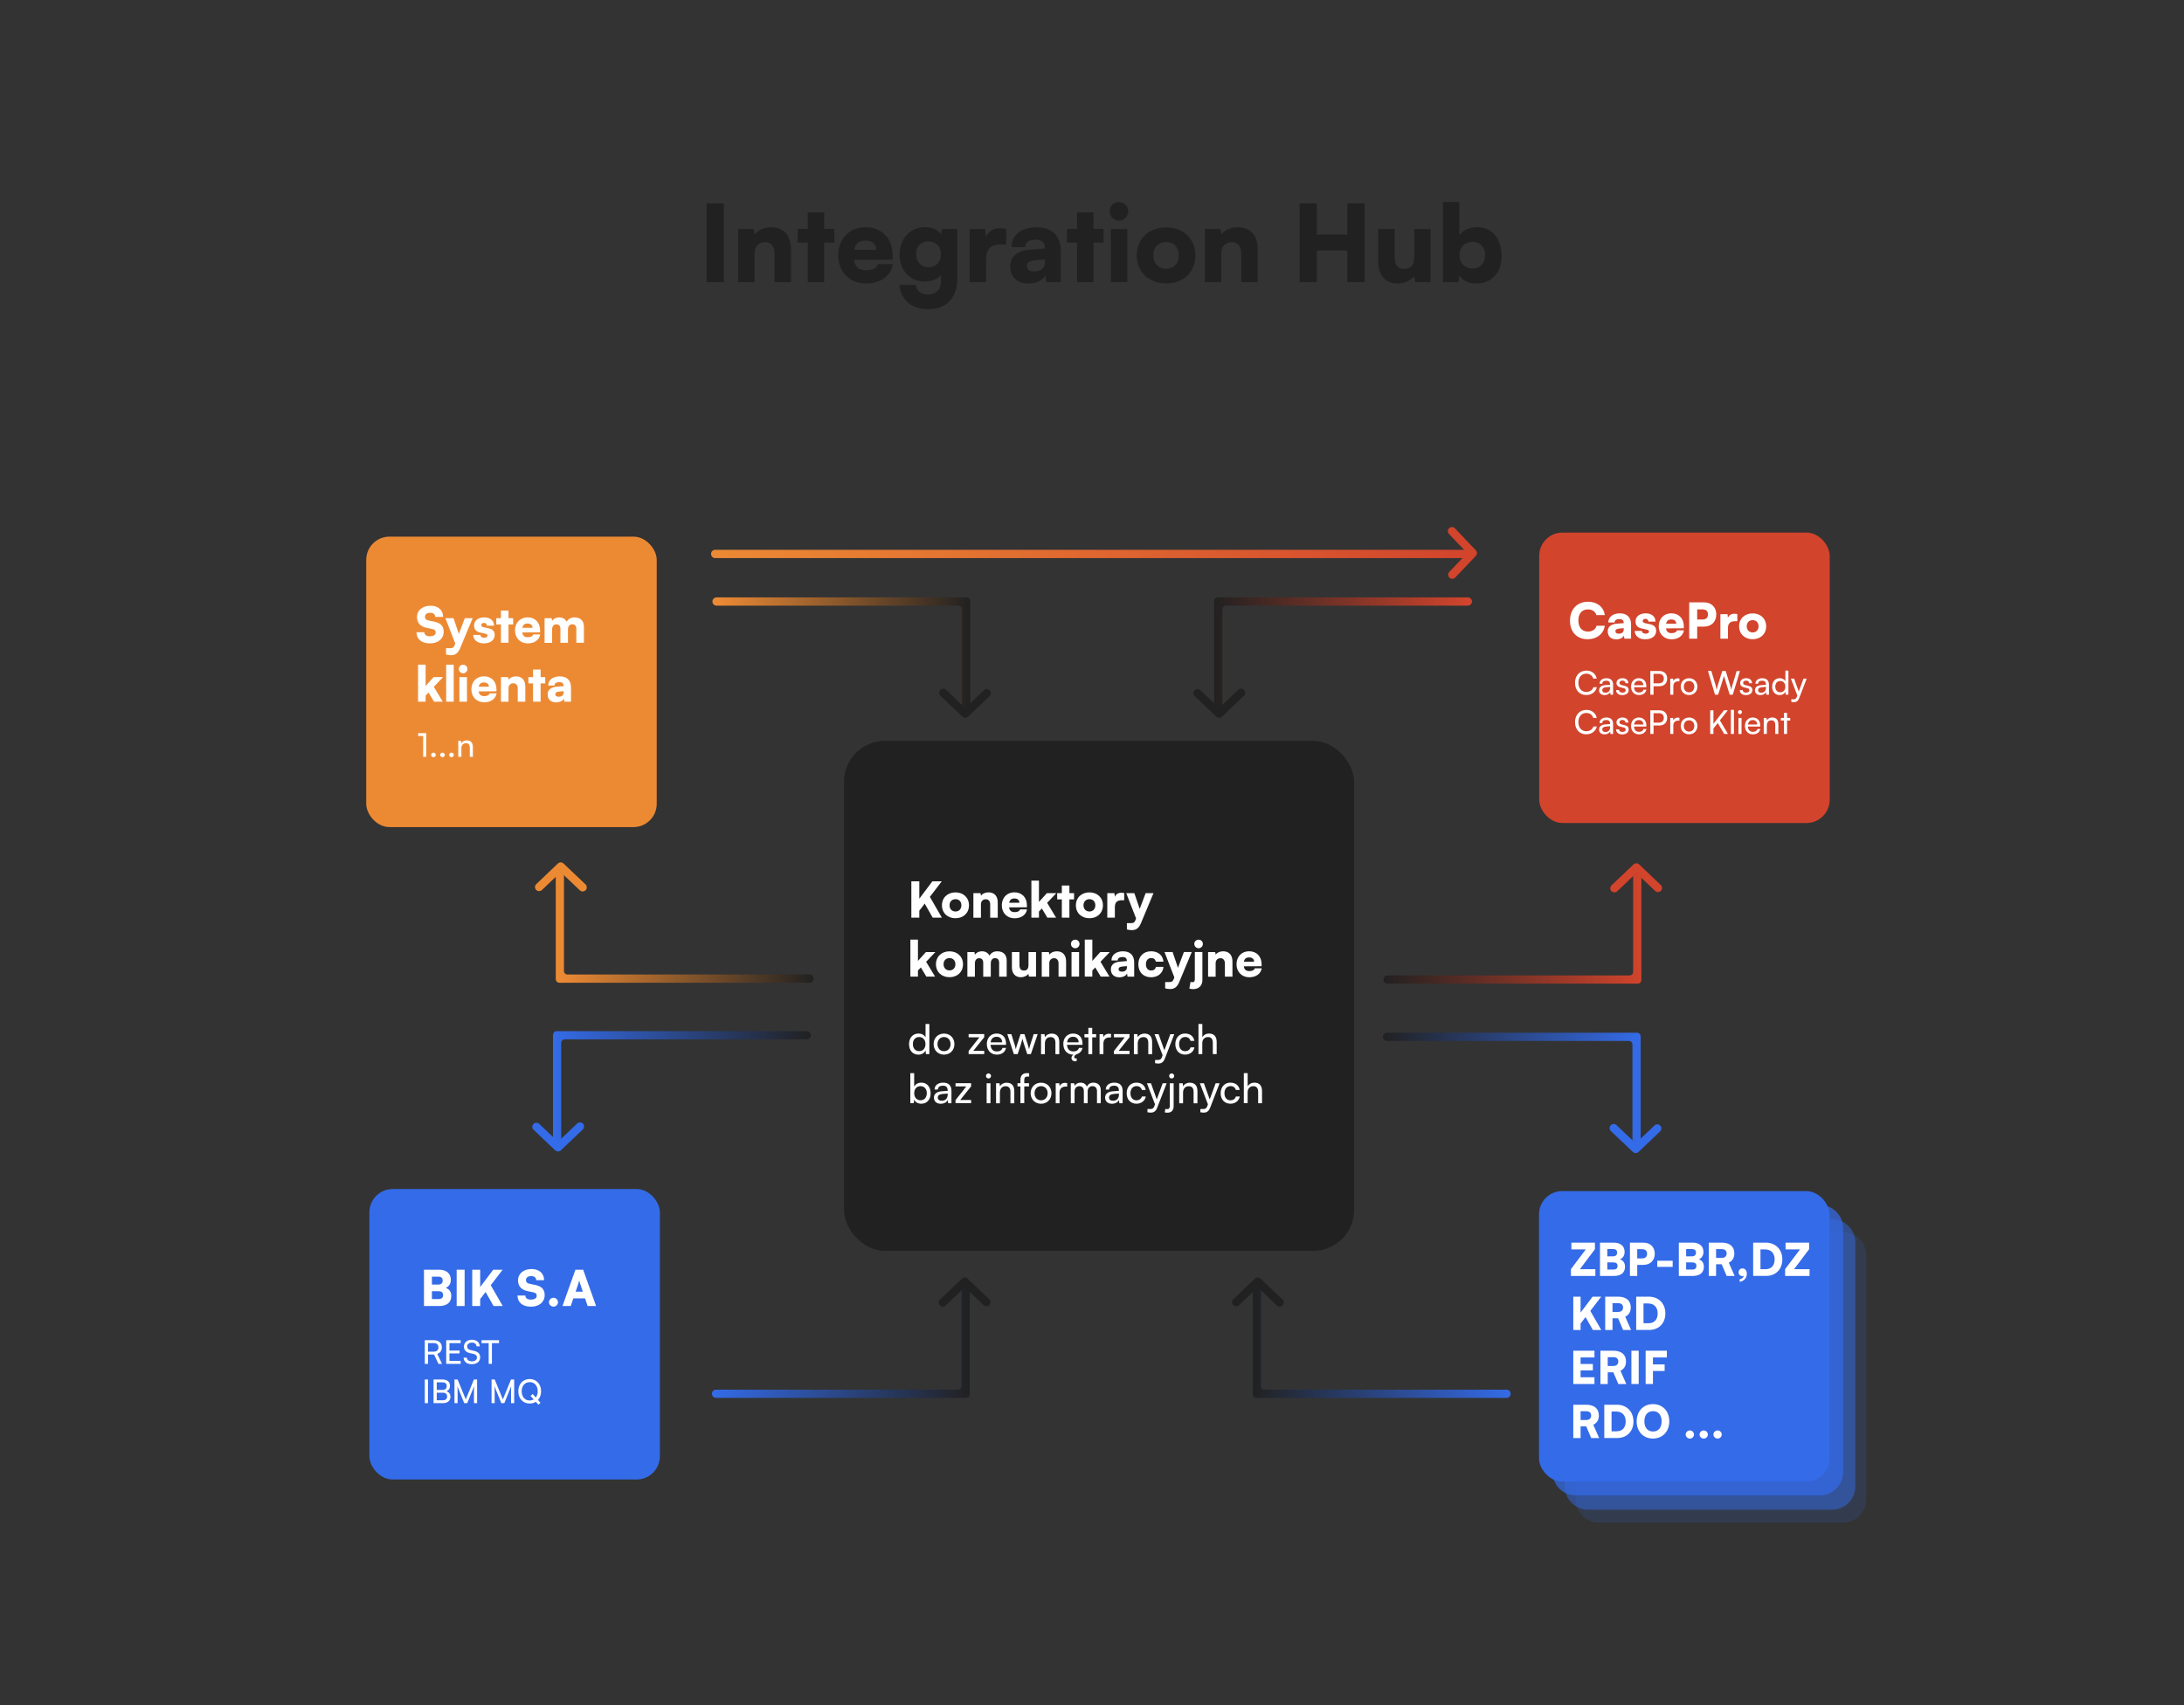 <?xml version="1.0" encoding="UTF-8"?><svg id="Warstwa_1" xmlns="http://www.w3.org/2000/svg" xmlns:xlink="http://www.w3.org/1999/xlink" viewBox="0 0 595.28 464.79"><rect x="0" y="0" width="595.28" height="464.79" fill="#333333" stroke="none"/><defs><style>.cls-1{opacity:.16;}.cls-2{opacity:.49;}.cls-3{opacity:.73;}.cls-4{fill:url(#Gradient_bez_nazwy_23-2);}.cls-4,.cls-5,.cls-6,.cls-7,.cls-8,.cls-9,.cls-10,.cls-11,.cls-12,.cls-13,.cls-14,.cls-15,.cls-16,.cls-17{stroke-width:0px;}.cls-5{fill:url(#Gradient_bez_nazwy_18-2);}.cls-6{fill:url(#Gradient_bez_nazwy_35-2);}.cls-7{fill:#346be8;}.cls-8{fill:#212121;}.cls-9{fill:#ec8a34;}.cls-10{fill:#d2442c;}.cls-11{fill:url(#Gradient_bez_nazwy_35);}.cls-12{fill:url(#Gradient_bez_nazwy_32);}.cls-13{fill:url(#Gradient_bez_nazwy_23);}.cls-14{fill:url(#Gradient_bez_nazwy_20);}.cls-15{fill:url(#Gradient_bez_nazwy_18);}.cls-16{fill:#fff;}.cls-17{fill:url(#Gradient_bez_nazwy_3);}</style><linearGradient id="Gradient_bez_nazwy_3" x1="193.81" y1="151.02" x2="401.35" y2="151.02" gradientUnits="userSpaceOnUse"><stop offset="0" stop-color="#ec8a34"/><stop offset="1" stop-color="#d2442c"/></linearGradient><linearGradient id="Gradient_bez_nazwy_32" x1="377.1" y1="253.05" x2="447.36" y2="253.05" gradientUnits="userSpaceOnUse"><stop offset="0" stop-color="#212121"/><stop offset="1" stop-color="#d2442c"/></linearGradient><linearGradient id="Gradient_bez_nazwy_35" x1="376.92" y1="296.62" x2="447.17" y2="296.62" gradientUnits="userSpaceOnUse"><stop offset="0" stop-color="#212121"/><stop offset="1" stop-color="#346be8"/></linearGradient><linearGradient id="Gradient_bez_nazwy_35-2" x1="138.28" y1="296.19" x2="208.54" y2="296.19" gradientTransform="translate(359.28) rotate(-180) scale(1 -1)" xlink:href="#Gradient_bez_nazwy_35"/><linearGradient id="Gradient_bez_nazwy_23" x1="194.06" y1="684.37" x2="264.31" y2="684.37" gradientTransform="translate(0 1050.34) scale(1 -1)" gradientUnits="userSpaceOnUse"><stop offset="0" stop-color="#346be8"/><stop offset="1" stop-color="#212121"/></linearGradient><linearGradient id="Gradient_bez_nazwy_23-2" x1="251.49" y1="684.37" x2="321.74" y2="684.37" gradientTransform="translate(663.23 1050.34) rotate(-180)" xlink:href="#Gradient_bez_nazwy_23"/><linearGradient id="Gradient_bez_nazwy_18" x1="151.49" y1="252.81" x2="221.74" y2="252.81" gradientUnits="userSpaceOnUse"><stop offset=".02" stop-color="#ec8a34"/><stop offset="1" stop-color="#212121"/></linearGradient><linearGradient id="Gradient_bez_nazwy_18-2" x1="44.32" y1="497.5" x2="114.57" y2="497.5" gradientTransform="translate(149.87 675.45) scale(1 -1)" xlink:href="#Gradient_bez_nazwy_18"/><linearGradient id="Gradient_bez_nazwy_20" x1="112.83" y1="497.5" x2="183.08" y2="497.5" gradientTransform="translate(514.03 675.45) rotate(-180)" gradientUnits="userSpaceOnUse"><stop offset=".02" stop-color="#d2442c"/><stop offset="1" stop-color="#212121"/></linearGradient></defs><rect class="cls-8" x="230.05" y="201.97" width="139.02" height="139.02" rx="11.12" ry="11.12"/><rect class="cls-10" x="419.53" y="145.18" width="79.18" height="79.18" rx="6.34" ry="6.34"/><rect class="cls-9" x="99.82" y="146.29" width="79.18" height="79.18" rx="6.34" ry="6.34"/><rect class="cls-7" x="100.68" y="324.14" width="79.18" height="79.18" rx="6.34" ry="6.34"/><path class="cls-16" d="M117.3,165.12c2.13,0,3.47,1.18,3.47,3.05h-2.15c0-.7-.52-1.12-1.34-1.12-.88,0-1.45.4-1.45,1.06,0,.6.31.9,1,1.04l1.49.31c1.77.36,2.61,1.2,2.61,2.77,0,1.91-1.5,3.16-3.77,3.16s-3.64-1.19-3.64-3.05h2.15c0,.72.54,1.12,1.5,1.12s1.59-.39,1.59-1.02c0-.55-.25-.83-.91-.96l-1.51-.31c-1.77-.36-2.68-1.36-2.68-2.98,0-1.79,1.51-3.06,3.64-3.06Z"/><path class="cls-16" d="M121.57,176.7h1.14c.7,0,.99-.21,1.26-.94l.12-.32-2.69-6.92h2.21l1.46,4.3,1.62-4.3h2.14l-3.4,8.15c-.56,1.37-1.31,1.94-2.49,1.94-.5,0-.96-.07-1.37-.19v-1.73Z"/><path class="cls-16" d="M130.94,173.1c.03.47.38.75,1,.75s.94-.23.94-.58c0-.2-.11-.42-.6-.52l-1.23-.27c-1.23-.27-1.83-.8-1.83-1.98,0-1.39,1.19-2.19,2.8-2.19s2.64.91,2.64,2.26h-1.95c0-.46-.28-.76-.78-.76-.47,0-.76.24-.76.6,0,.31.25.48.72.59l1.24.27c1.1.24,1.7.75,1.7,1.82,0,1.43-1.22,2.3-2.96,2.3s-2.88-.94-2.88-2.29h1.95Z"/><path class="cls-16" d="M136.54,175.21v-4.98h-1.27v-1.71h1.27v-2.07h2.06v2.07h1.27v1.71h-1.27v4.98h-2.06Z"/><path class="cls-16" d="M140.37,171.85c0-2.09,1.4-3.55,3.43-3.55s3.41,1.38,3.41,3.56v.52l-4.86.03c.12.88.62,1.3,1.53,1.3.78,0,1.32-.28,1.47-.76h1.89c-.24,1.49-1.57,2.44-3.4,2.44-2.02,0-3.47-1.47-3.47-3.53ZM142.37,171.14h2.78c0-.71-.52-1.16-1.35-1.16s-1.27.36-1.43,1.16Z"/><path class="cls-16" d="M148.43,175.21v-6.69h1.93l.13.7c.33-.47.99-.91,1.95-.91s1.65.47,2.03,1.18c.35-.71,1.14-1.18,2.1-1.18,1.73,0,2.58,1,2.58,2.53v4.38h-2.06v-3.8c0-.84-.44-1.24-1.1-1.24-.59,0-1.18.32-1.18,1.46v3.59h-2.06v-3.8c0-.83-.43-1.23-1.08-1.23-.59,0-1.19.32-1.19,1.45v3.59h-2.06Z"/><path class="cls-16" d="M113.95,191.28v-10.09h2.06v5.81l2.17-2.41h2.58l-2.52,2.65,2.44,4.04h-2.38l-1.5-2.5-.79.83v1.67h-2.06Z"/><path class="cls-16" d="M121.61,191.28v-10.09h2.06v10.09h-2.06Z"/><path class="cls-16" d="M125.06,182.37c0-.66.52-1.16,1.18-1.16s1.16.51,1.16,1.16-.52,1.18-1.16,1.18-1.18-.52-1.18-1.18ZM125.22,184.59h2.06v6.69h-2.06v-6.69Z"/><path class="cls-16" d="M128.48,187.92c0-2.09,1.4-3.55,3.43-3.55s3.41,1.38,3.41,3.56v.52l-4.86.03c.12.88.62,1.3,1.53,1.3.78,0,1.32-.28,1.47-.76h1.89c-.24,1.49-1.57,2.44-3.4,2.44-2.02,0-3.47-1.47-3.47-3.53ZM130.48,187.21h2.78c0-.71-.52-1.16-1.35-1.16s-1.27.36-1.43,1.16Z"/><path class="cls-16" d="M136.54,191.28v-6.69h1.94l.13.7c.41-.58,1.18-.91,2.05-.91,1.59,0,2.52,1.02,2.52,2.77v4.14h-2.06v-3.64c0-.84-.47-1.39-1.18-1.39-.82,0-1.34.54-1.34,1.37v3.67h-2.06Z"/><path class="cls-16" d="M145.29,191.28v-4.98h-1.27v-1.71h1.27v-2.07h2.06v2.07h1.27v1.71h-1.27v4.98h-2.06Z"/><path class="cls-16" d="M149.27,189.31c0-1.23.87-1.99,2.48-2.11l1.87-.15v-.11c0-.66-.4-1-1.14-1-.87,0-1.34.33-1.34.94h-1.71c0-1.51,1.24-2.5,3.16-2.5s3.04,1.08,3.04,3v3.91h-1.82l-.13-.88c-.21.62-1.1,1.06-2.1,1.06-1.42,0-2.3-.83-2.3-2.14ZM153.63,188.78v-.36l-1.04.09c-.9.08-1.22.28-1.22.71,0,.48.29.71.92.71.79,0,1.34-.39,1.34-1.15Z"/><path class="cls-16" d="M427.93,169.16c0-3.09,1.97-5.12,4.92-5.12,2.48,0,4.26,1.42,4.56,3.64h-2.29c-.29-.99-1.14-1.55-2.33-1.55-1.61,0-2.58,1.14-2.58,3.02s.99,3.02,2.58,3.02c1.22,0,2.11-.6,2.38-1.58h2.25c-.35,2.21-2.2,3.67-4.67,3.67-2.97,0-4.83-1.97-4.83-5.1Z"/><path class="cls-16" d="M438.21,172.13c0-1.23.87-1.99,2.48-2.11l1.87-.15v-.11c0-.66-.4-1-1.14-1-.87,0-1.34.33-1.34.94h-1.71c0-1.51,1.25-2.5,3.16-2.5s3.04,1.08,3.04,3v3.91h-1.82l-.13-.88c-.21.62-1.1,1.06-2.1,1.06-1.42,0-2.3-.83-2.3-2.14ZM442.57,171.6v-.36l-1.04.09c-.9.08-1.22.28-1.22.71,0,.48.29.71.92.71.79,0,1.34-.39,1.34-1.15Z"/><path class="cls-16" d="M447.51,171.99c.03.47.38.75,1,.75s.94-.23.94-.58c0-.2-.11-.41-.6-.52l-1.23-.27c-1.23-.27-1.83-.8-1.83-1.98,0-1.39,1.19-2.19,2.8-2.19s2.64.91,2.64,2.26h-1.95c0-.46-.28-.76-.78-.76-.47,0-.76.24-.76.6,0,.31.25.48.72.59l1.25.27c1.1.24,1.7.75,1.7,1.82,0,1.43-1.22,2.3-2.96,2.3s-2.88-.94-2.88-2.29h1.95Z"/><path class="cls-16" d="M452.11,170.74c0-2.09,1.41-3.55,3.43-3.55s3.41,1.38,3.41,3.56v.52l-4.86.03c.12.88.62,1.3,1.53,1.3.78,0,1.33-.28,1.47-.76h1.89c-.24,1.49-1.57,2.44-3.4,2.44-2.02,0-3.47-1.47-3.47-3.53ZM454.11,170.03h2.78c0-.71-.52-1.16-1.35-1.16s-1.27.36-1.43,1.16Z"/><path class="cls-16" d="M462.59,170.81v3.29h-2.17v-9.9h4.01c2.02,0,3.37,1.33,3.37,3.31s-1.35,3.31-3.37,3.31h-1.85ZM462.59,166.12v2.76h1.37c1.04,0,1.57-.46,1.57-1.38s-.52-1.38-1.57-1.38h-1.37Z"/><path class="cls-16" d="M473.53,169.35h-.66c-1.18,0-1.89.52-1.89,1.85v2.9h-2.06v-6.68h1.94l.11.99c.28-.66.87-1.1,1.77-1.1.24,0,.51.03.79.09v1.94Z"/><path class="cls-16" d="M477.71,167.21c2.13,0,3.68,1.42,3.68,3.53s-1.55,3.52-3.68,3.52-3.69-1.41-3.69-3.52,1.55-3.53,3.69-3.53ZM477.71,172.41c.95,0,1.61-.67,1.61-1.69s-.66-1.67-1.61-1.67-1.62.67-1.62,1.67.66,1.69,1.62,1.69Z"/><path class="cls-16" d="M429.29,186.15c0-1.99,1.26-3.34,3.11-3.34,1.46,0,2.57.87,2.81,2.19h-.94c-.24-.84-.96-1.35-1.9-1.35-1.3,0-2.16.98-2.16,2.49s.86,2.49,2.16,2.49c.95,0,1.7-.51,1.94-1.3h.93c-.28,1.29-1.43,2.14-2.88,2.14-1.84,0-3.06-1.32-3.06-3.32Z"/><path class="cls-16" d="M435.86,188.16c0-.8.6-1.3,1.62-1.38l1.37-.11v-.12c0-.73-.44-.99-1.03-.99-.71,0-1.11.31-1.11.84h-.73c0-.91.75-1.51,1.88-1.51s1.81.57,1.81,1.75v2.74h-.71l-.09-.71c-.22.5-.82.81-1.53.81-.94,0-1.49-.53-1.49-1.32ZM438.87,187.49v-.23l-1.12.09c-.74.07-1.04.36-1.04.79,0,.46.34.7.88.7.79,0,1.28-.52,1.28-1.34Z"/><path class="cls-16" d="M441.29,188.1c0,.45.34.71.89.71.59,0,.93-.24.93-.64,0-.29-.14-.47-.6-.59l-.77-.18c-.78-.19-1.14-.57-1.14-1.21,0-.8.68-1.31,1.64-1.31s1.58.54,1.6,1.37h-.8c-.02-.44-.31-.71-.82-.71s-.82.23-.82.63c0,.29.21.49.64.6l.77.19c.74.18,1.11.52,1.11,1.17,0,.83-.71,1.36-1.75,1.36s-1.68-.54-1.68-1.37h.8Z"/><path class="cls-16" d="M444.56,187.19c0-1.37.87-2.31,2.13-2.31s2.05.86,2.05,2.15v.31h-3.37c.06.93.54,1.44,1.38,1.44.65,0,1.08-.27,1.22-.77h.79c-.21.94-.95,1.46-2.03,1.46-1.29,0-2.17-.93-2.17-2.29ZM445.39,186.79h2.52c0-.72-.47-1.21-1.21-1.21s-1.2.44-1.3,1.21Z"/><path class="cls-16" d="M450.7,187.07v2.3h-.88v-6.45h2.51c1.27,0,2.08.83,2.08,2.07s-.82,2.08-2.08,2.08h-1.63ZM450.7,183.7v2.58h1.45c.87,0,1.35-.51,1.35-1.3s-.49-1.28-1.31-1.28h-1.48Z"/><path class="cls-16" d="M457.76,185.74h-.38c-.79,0-1.29.48-1.29,1.32v2.31h-.84v-4.36h.79l.05.66c.18-.46.62-.76,1.21-.76.15,0,.28.02.45.05v.77Z"/><path class="cls-16" d="M460.38,184.89c1.3,0,2.27.95,2.27,2.29s-.96,2.29-2.27,2.29-2.28-.95-2.28-2.29.96-2.29,2.28-2.29ZM460.38,188.73c.84,0,1.43-.63,1.43-1.54s-.59-1.54-1.43-1.54-1.43.63-1.43,1.54.58,1.54,1.43,1.54Z"/><path class="cls-16" d="M465.54,182.92h.91l1.18,3.95c.09.34.18.68.27,1.17.11-.52.21-.83.3-1.17l1.22-3.95h.95l1.21,3.95c.11.35.2.69.29,1.17.11-.54.2-.88.29-1.16l1.19-3.95h.89l-1.95,6.45h-.84l-1.56-5.11-1.58,5.11h-.86l-1.92-6.45Z"/><path class="cls-16" d="M475,188.1c0,.45.34.71.89.71.59,0,.93-.24.93-.64,0-.29-.14-.47-.6-.59l-.77-.18c-.78-.19-1.14-.57-1.14-1.21,0-.8.68-1.31,1.64-1.31s1.58.54,1.6,1.37h-.8c-.02-.44-.31-.71-.82-.71s-.82.23-.82.63c0,.29.21.49.64.6l.77.19c.74.18,1.11.52,1.11,1.17,0,.83-.71,1.36-1.75,1.36s-1.68-.54-1.68-1.37h.8Z"/><path class="cls-16" d="M478.34,188.16c0-.8.6-1.3,1.62-1.38l1.37-.11v-.12c0-.73-.44-.99-1.03-.99-.71,0-1.11.31-1.11.84h-.73c0-.91.75-1.51,1.88-1.51s1.81.57,1.81,1.75v2.74h-.71l-.09-.71c-.22.5-.82.81-1.53.81-.94,0-1.49-.53-1.49-1.32ZM481.34,187.49v-.23l-1.12.09c-.74.07-1.04.36-1.04.79,0,.46.34.7.88.7.79,0,1.28-.52,1.28-1.34Z"/><path class="cls-16" d="M483.03,187.2c0-1.34.78-2.32,2.07-2.32.67,0,1.23.29,1.53.83v-2.91h.83v6.57h-.75l-.07-.79c-.29.6-.88.9-1.57.9-1.27,0-2.04-.95-2.04-2.28ZM486.62,187.18c0-.89-.53-1.54-1.38-1.54s-1.36.64-1.36,1.54.5,1.54,1.36,1.54,1.38-.63,1.38-1.54Z"/><path class="cls-16" d="M488.25,190.64h.56c.4,0,.72-.06.93-.62l.15-.42-1.76-4.6h.88l1.27,3.52,1.29-3.52h.87l-2.06,5.35c-.29.75-.73,1.06-1.4,1.06-.28,0-.51-.04-.73-.09v-.69Z"/><path class="cls-16" d="M429.29,196.86c0-1.99,1.26-3.34,3.11-3.34,1.46,0,2.57.87,2.81,2.19h-.94c-.24-.84-.96-1.35-1.9-1.35-1.3,0-2.16.98-2.16,2.49s.86,2.49,2.16,2.49c.95,0,1.7-.51,1.94-1.3h.93c-.28,1.29-1.43,2.14-2.88,2.14-1.84,0-3.06-1.32-3.06-3.32Z"/><path class="cls-16" d="M435.86,198.87c0-.8.6-1.3,1.62-1.38l1.37-.11v-.12c0-.73-.44-.99-1.03-.99-.71,0-1.11.31-1.11.84h-.73c0-.91.75-1.51,1.88-1.51s1.81.57,1.81,1.75v2.74h-.71l-.09-.71c-.22.5-.82.81-1.53.81-.94,0-1.49-.53-1.49-1.32ZM438.87,198.2v-.23l-1.12.09c-.74.07-1.04.36-1.04.79,0,.46.34.7.88.7.79,0,1.28-.52,1.28-1.34Z"/><path class="cls-16" d="M441.29,198.82c0,.45.34.71.89.71.59,0,.93-.24.93-.64,0-.29-.14-.47-.6-.59l-.77-.18c-.78-.19-1.14-.57-1.14-1.21,0-.8.68-1.31,1.64-1.31s1.58.54,1.6,1.37h-.8c-.02-.44-.31-.71-.82-.71s-.82.23-.82.63c0,.29.21.49.64.6l.77.19c.74.18,1.11.52,1.11,1.17,0,.83-.71,1.36-1.75,1.36s-1.68-.54-1.68-1.37h.8Z"/><path class="cls-16" d="M444.56,197.91c0-1.37.87-2.31,2.13-2.31s2.05.86,2.05,2.15v.31h-3.37c.06.93.54,1.44,1.38,1.44.65,0,1.08-.27,1.22-.77h.79c-.21.94-.95,1.46-2.03,1.46-1.29,0-2.17-.93-2.17-2.29ZM445.39,197.5h2.52c0-.72-.47-1.21-1.21-1.21s-1.2.44-1.3,1.21Z"/><path class="cls-16" d="M450.7,197.78v2.3h-.88v-6.45h2.51c1.27,0,2.08.83,2.08,2.07s-.82,2.08-2.08,2.08h-1.63ZM450.7,194.42v2.58h1.45c.87,0,1.35-.51,1.35-1.3s-.49-1.28-1.31-1.28h-1.48Z"/><path class="cls-16" d="M457.76,196.45h-.38c-.79,0-1.29.48-1.29,1.32v2.31h-.84v-4.36h.79l.05.66c.18-.46.62-.76,1.21-.76.15,0,.28.02.45.05v.77Z"/><path class="cls-16" d="M460.38,195.6c1.3,0,2.27.95,2.27,2.29s-.96,2.29-2.27,2.29-2.28-.95-2.28-2.29.96-2.29,2.28-2.29ZM460.38,199.44c.84,0,1.43-.63,1.43-1.54s-.59-1.54-1.43-1.54-1.43.63-1.43,1.54.58,1.54,1.43,1.54Z"/><path class="cls-16" d="M467.03,197.29l2.87-3.66h1.04l-2.16,2.74,2.2,3.71h-1.02l-1.76-2.97-1.18,1.49v1.48h-.88v-6.45h.88v3.66Z"/><path class="cls-16" d="M471.77,200.08v-6.57h.84v6.57h-.84Z"/><path class="cls-16" d="M473.69,194.13c0-.31.25-.55.55-.55s.55.24.55.55-.25.55-.55.55-.55-.25-.55-.55ZM473.84,195.72h.84v4.37h-.84v-4.37Z"/><path class="cls-16" d="M475.6,197.91c0-1.37.87-2.31,2.13-2.31s2.05.86,2.05,2.15v.31h-3.37c.06.93.54,1.44,1.38,1.44.65,0,1.08-.27,1.22-.77h.79c-.21.94-.95,1.46-2.03,1.46-1.29,0-2.17-.93-2.17-2.29ZM476.43,197.5h2.52c0-.72-.47-1.21-1.21-1.21s-1.2.44-1.3,1.21Z"/><path class="cls-16" d="M480.73,200.08v-4.37h.76l.09.67c.28-.5.83-.79,1.45-.79,1.15,0,1.68.71,1.68,1.82v2.67h-.84v-2.48c0-.88-.41-1.24-1.05-1.24-.79,0-1.24.56-1.24,1.41v2.31h-.84Z"/><path class="cls-16" d="M486.25,200.08v-3.66h-.86v-.71h.86v-1.37h.84v1.37h.86v.71h-.86v3.66h-.84Z"/><path class="cls-16" d="M113.98,200.65v-.79h2.2v6.45h-.84v-5.67h-1.36Z"/><path class="cls-16" d="M117.51,205.8c0-.35.29-.63.64-.63s.63.29.63.63-.29.62-.63.62-.64-.29-.64-.62Z"/><path class="cls-16" d="M119.97,205.8c0-.35.29-.63.64-.63s.63.29.63.63-.29.62-.63.62-.64-.29-.64-.62Z"/><path class="cls-16" d="M122.43,205.8c0-.35.29-.63.64-.63s.63.29.63.63-.29.62-.63.62-.64-.29-.64-.62Z"/><path class="cls-16" d="M124.91,206.32v-4.37h.76l.09.67c.28-.5.83-.79,1.45-.79,1.15,0,1.68.71,1.68,1.82v2.67h-.84v-2.48c0-.88-.41-1.24-1.05-1.24-.79,0-1.24.56-1.24,1.41v2.31h-.84Z"/><path class="cls-16" d="M115.56,346.13h4.12c1.99,0,3.2,1.04,3.2,2.74,0,1.06-.48,1.83-1.38,2.22.98.32,1.5,1.08,1.5,2.21,0,1.75-1.18,2.73-3.32,2.73h-4.12v-9.9ZM117.73,348.03v2.15h1.73c.78,0,1.2-.39,1.2-1.1s-.42-1.06-1.2-1.06h-1.73ZM117.73,352v2.13h1.83c.8,0,1.22-.36,1.22-1.1,0-.67-.43-1.03-1.22-1.03h-1.83Z"/><path class="cls-16" d="M126.64,356.03h-2.17v-9.9h2.17v9.9Z"/><path class="cls-16" d="M130.87,350.87l3.57-4.74h2.56l-3.24,4.23,3.27,5.67h-2.5l-2.18-3.83-1.47,1.93v1.9h-2.17v-9.9h2.17v4.74Z"/><path class="cls-16" d="M144.83,345.94c2.13,0,3.47,1.18,3.47,3.05h-2.15c0-.7-.52-1.12-1.34-1.12-.88,0-1.45.4-1.45,1.06,0,.6.31.9,1,1.04l1.49.31c1.77.36,2.61,1.2,2.61,2.77,0,1.91-1.5,3.16-3.77,3.16s-3.64-1.19-3.64-3.05h2.15c0,.72.54,1.12,1.5,1.12s1.59-.39,1.59-1.02c0-.55-.25-.83-.91-.96l-1.51-.31c-1.77-.36-2.68-1.36-2.68-2.98,0-1.79,1.51-3.06,3.64-3.06Z"/><path class="cls-16" d="M149.63,355c0-.67.55-1.22,1.23-1.22s1.23.55,1.23,1.22-.58,1.2-1.23,1.2-1.23-.55-1.23-1.2Z"/><path class="cls-16" d="M153.31,356.03l3.53-9.9h2.11l3.52,9.9h-2.3l-.7-2.09h-3.2l-.71,2.09h-2.26ZM156.91,352.12h1.95l-.71-2.11c-.11-.33-.23-.72-.27-.96-.04.23-.15.6-.27.96l-.71,2.11Z"/><path class="cls-16" d="M115.78,371.8v-6.45h2.44c1.38,0,2.21.73,2.21,1.94,0,.89-.45,1.54-1.25,1.79l1.31,2.72h-.97l-1.21-2.55h-1.65v2.55h-.87ZM116.65,368.47h1.57c.81,0,1.28-.44,1.28-1.18s-.48-1.16-1.29-1.16h-1.56v2.34Z"/><path class="cls-16" d="M121.62,371.8v-6.45h3.94v.8h-3.06v2.02h2.76v.78h-2.76v2.04h3.06v.81h-3.94Z"/><path class="cls-16" d="M128.67,365.23c1.23,0,2.03.69,2.1,1.8h-.88c-.04-.64-.5-1.02-1.22-1.02-.81,0-1.34.41-1.34,1.04,0,.52.29.83.9.97l1.06.25c1.05.24,1.59.81,1.59,1.72,0,1.16-.9,1.9-2.28,1.9s-2.19-.69-2.24-1.79h.89c.02.62.54,1.01,1.35,1.01.86,0,1.4-.4,1.4-1.04,0-.51-.28-.83-.89-.97l-1.06-.24c-1.05-.24-1.6-.85-1.6-1.78,0-1.11.89-1.86,2.22-1.86Z"/><path class="cls-16" d="M131.26,365.35h4.76v.8h-1.94v5.65h-.88v-5.65h-1.95v-.8Z"/><path class="cls-16" d="M116.65,382.51h-.87v-6.45h.87v6.45Z"/><path class="cls-16" d="M118.16,376.06h2.46c1.26,0,2.03.64,2.03,1.7,0,.74-.32,1.24-.96,1.51.71.23,1.08.75,1.08,1.52,0,1.07-.78,1.72-2.05,1.72h-2.55v-6.45ZM119.04,376.83v2.07h1.59c.72,0,1.13-.39,1.13-1.06s-.43-1.01-1.19-1.01h-1.54ZM119.04,379.66v2.07h1.66c.75,0,1.17-.38,1.17-1.05s-.43-1.02-1.17-1.02h-1.66Z"/><path class="cls-16" d="M123.87,382.51v-6.45h.86l2.22,5.43,2.22-5.43h.87v6.45h-.86v-2.55c0-1.21,0-1.64.05-2.1l-1.88,4.65h-.82l-1.87-4.63c.04.31.06.97.06,1.87v2.76h-.86Z"/><path class="cls-16" d="M133.98,382.51v-6.45h.86l2.22,5.43,2.22-5.43h.87v6.45h-.86v-2.55c0-1.21,0-1.64.05-2.1l-1.88,4.65h-.82l-1.87-4.63c.04.31.06.97.06,1.87v2.76h-.86Z"/><path class="cls-16" d="M146.05,382.15c-.48.29-1.05.46-1.69.46-1.82,0-3.09-1.37-3.09-3.34s1.28-3.34,3.1-3.34,3.11,1.37,3.11,3.34c0,.96-.31,1.79-.84,2.37l.68.77-.57.52-.7-.79ZM144.37,376.79c-1.31,0-2.18.99-2.18,2.49s.87,2.5,2.18,2.5c.41,0,.78-.1,1.09-.29l-.85-.96.57-.52.86.96c.33-.43.52-1.02.52-1.71,0-1.5-.88-2.49-2.19-2.49Z"/><g class="cls-3"><path class="cls-7" d="M429.51,330.15h66.51c2.57,0,4.66,2.09,4.66,4.66v66.51c0,2.57-2.09,4.66-4.66,4.66h-66.51c-2.57,0-4.66-2.09-4.66-4.66v-66.51c0-2.57,2.09-4.66,4.66-4.66Z"/><path class="cls-7" d="M496.02,331.82c1.65,0,2.99,1.34,2.99,2.99v66.51c0,1.65-1.34,2.99-2.99,2.99h-66.51c-1.65,0-2.99-1.34-2.99-2.99v-66.51c0-1.65,1.34-2.99,2.99-2.99h66.51M496.02,328.47h-66.51c-3.5,0-6.34,2.84-6.34,6.34v66.51c0,3.5,2.84,6.34,6.34,6.34h66.51c3.5,0,6.34-2.84,6.34-6.34v-66.51c0-3.5-2.84-6.34-6.34-6.34h0Z"/></g><g class="cls-2"><rect class="cls-7" x="428.19" y="334.04" width="75.83" height="75.83" rx="4.66" ry="4.66"/><path class="cls-7" d="M499.36,335.71c1.65,0,2.99,1.34,2.99,2.99v66.51c0,1.65-1.34,2.99-2.99,2.99h-66.51c-1.65,0-2.99-1.34-2.99-2.99v-66.51c0-1.65,1.34-2.99,2.99-2.99h66.51M499.36,332.37h-66.51c-3.5,0-6.34,2.84-6.34,6.34v66.51c0,3.5,2.84,6.34,6.34,6.34h66.51c3.5,0,6.34-2.84,6.34-6.34v-66.51c0-3.5-2.84-6.34-6.34-6.34h0Z"/></g><g class="cls-1"><path class="cls-7" d="M435.82,337.57h66.51c2.57,0,4.66,2.09,4.66,4.66v66.51c0,2.57-2.09,4.66-4.66,4.66h-66.51c-2.57,0-4.66-2.09-4.66-4.66v-66.51c0-2.57,2.09-4.66,4.66-4.66Z"/><path class="cls-7" d="M502.33,339.24c1.65,0,2.99,1.34,2.99,2.99v66.51c0,1.65-1.34,2.99-2.99,2.99h-66.51c-1.65,0-2.99-1.34-2.99-2.99v-66.51c0-1.65,1.34-2.99,2.99-2.99h66.51M502.33,335.89h-66.51c-3.5,0-6.34,2.84-6.34,6.34v66.51c0,3.5,2.84,6.34,6.34,6.34h66.51c3.5,0,6.34-2.84,6.34-6.34v-66.51c0-3.5-2.84-6.34-6.34-6.34h0Z"/></g><rect class="cls-7" x="419.47" y="324.7" width="79.18" height="79.18" rx="6.34" ry="6.34"/><path class="cls-16" d="M428.18,347.83v-1.86l4.05-5.37h-3.93v-1.84h6.42v1.78l-4.11,5.46h4.23v1.84h-6.66Z"/><path class="cls-16" d="M436.1,338.75h3.78c1.83,0,2.93.96,2.93,2.52,0,.97-.44,1.68-1.26,2.04.9.29,1.37.99,1.37,2.02,0,1.61-1.08,2.5-3.04,2.5h-3.78v-9.08ZM438.09,340.5v1.98h1.58c.71,0,1.1-.36,1.1-1.01s-.38-.97-1.1-.97h-1.58ZM438.09,344.14v1.95h1.68c.74,0,1.12-.33,1.12-1.01,0-.61-.39-.94-1.12-.94h-1.68Z"/><path class="cls-16" d="M446.25,344.81v3.02h-1.99v-9.08h3.68c1.85,0,3.09,1.21,3.09,3.03s-1.24,3.03-3.09,3.03h-1.69ZM446.25,340.52v2.53h1.25c.96,0,1.44-.42,1.44-1.26s-.48-1.26-1.44-1.26h-1.25Z"/><path class="cls-16" d="M451.71,343.69h4.2v1.67h-4.2v-1.67Z"/><path class="cls-16" d="M457.59,338.75h3.78c1.83,0,2.93.96,2.93,2.52,0,.97-.44,1.68-1.26,2.04.9.29,1.37.99,1.37,2.02,0,1.61-1.08,2.5-3.04,2.5h-3.78v-9.08ZM459.58,340.5v1.98h1.58c.71,0,1.1-.36,1.1-1.01s-.38-.97-1.1-.97h-1.58ZM459.58,344.14v1.95h1.68c.74,0,1.12-.33,1.12-1.01,0-.61-.39-.94-1.12-.94h-1.68Z"/><path class="cls-16" d="M465.75,347.83v-9.08h3.51c2.21,0,3.46,1.07,3.46,2.94,0,1.18-.5,2.01-1.51,2.53l1.59,3.61h-2.17l-1.36-3.18h-1.53v3.18h-1.99ZM467.74,342.91h1.51c.87,0,1.37-.44,1.37-1.21s-.48-1.18-1.36-1.18h-1.52v2.39Z"/><path class="cls-16" d="M474.17,349.41v-.67c.61-.11,1.05-.44,1.09-.94-.1.05-.22.07-.36.07-.58,0-1.02-.43-1.02-.97,0-.67.42-1.13,1.05-1.13.71,0,1.2.59,1.2,1.44,0,1.18-.82,2.09-1.97,2.21Z"/><path class="cls-16" d="M477.85,347.83v-9.08h3.44c2.66,0,4.51,1.87,4.51,4.56s-1.8,4.51-4.39,4.51h-3.56ZM479.84,340.59v5.4h1.37c1.57,0,2.49-.99,2.49-2.67s-.97-2.72-2.61-2.72h-1.25Z"/><path class="cls-16" d="M486.56,347.83v-1.86l4.05-5.37h-3.93v-1.84h6.42v1.78l-4.11,5.46h4.23v1.84h-6.66Z"/><path class="cls-16" d="M430.81,357.82l3.28-4.34h2.34l-2.97,3.88,2.99,5.2h-2.29l-2-3.51-1.35,1.77v1.74h-1.99v-9.08h1.99v4.34Z"/><path class="cls-16" d="M437.52,362.56v-9.08h3.51c2.21,0,3.46,1.07,3.46,2.94,0,1.18-.5,2.01-1.51,2.53l1.59,3.61h-2.17l-1.36-3.18h-1.53v3.18h-1.99ZM439.51,357.64h1.51c.87,0,1.37-.44,1.37-1.21s-.48-1.18-1.36-1.18h-1.52v2.39Z"/><path class="cls-16" d="M445.97,362.56v-9.08h3.44c2.66,0,4.51,1.86,4.51,4.56s-1.8,4.51-4.39,4.51h-3.56ZM447.96,355.32v5.4h1.37c1.57,0,2.49-.99,2.49-2.67s-.97-2.72-2.61-2.72h-1.25Z"/><path class="cls-16" d="M428.82,377.29v-9.08h5.77v1.84h-3.78v1.78h3.35v1.74h-3.35v1.88h3.78v1.84h-5.77Z"/><path class="cls-16" d="M436.22,377.29v-9.08h3.51c2.21,0,3.46,1.07,3.46,2.94,0,1.18-.5,2.01-1.51,2.53l1.59,3.61h-2.17l-1.36-3.18h-1.53v3.18h-1.99ZM438.21,372.37h1.51c.87,0,1.37-.44,1.37-1.21s-.48-1.18-1.36-1.18h-1.52v2.39Z"/><path class="cls-16" d="M446.65,377.29h-1.99v-9.08h1.99v9.08Z"/><path class="cls-16" d="M450.53,373.74v3.55h-1.99v-9.08h5.78v1.84h-3.79v1.9h3.19v1.79h-3.19Z"/><path class="cls-16" d="M428.82,392.02v-9.08h3.51c2.21,0,3.46,1.07,3.46,2.94,0,1.18-.5,2.01-1.51,2.53l1.59,3.61h-2.17l-1.36-3.18h-1.53v3.18h-1.99ZM430.81,387.1h1.51c.87,0,1.37-.44,1.37-1.21s-.48-1.18-1.36-1.18h-1.52v2.39Z"/><path class="cls-16" d="M437.27,392.02v-9.08h3.44c2.66,0,4.51,1.86,4.51,4.56s-1.8,4.51-4.39,4.51h-3.56ZM439.25,384.78v5.4h1.37c1.57,0,2.49-.99,2.49-2.67s-.97-2.72-2.61-2.72h-1.25Z"/><path class="cls-16" d="M450.53,392.16c-2.62,0-4.43-1.91-4.43-4.69s1.82-4.7,4.44-4.7,4.45,1.91,4.45,4.69-1.83,4.7-4.47,4.7ZM450.56,384.69c-1.47,0-2.36,1.04-2.36,2.77s.88,2.78,2.36,2.78,2.34-1.07,2.34-2.78-.88-2.77-2.34-2.77Z"/><path class="cls-16" d="M459.46,391.07c0-.61.5-1.12,1.13-1.12s1.13.5,1.13,1.12-.53,1.1-1.13,1.1-1.13-.5-1.13-1.1Z"/><path class="cls-16" d="M463.24,391.07c0-.61.5-1.12,1.13-1.12s1.13.5,1.13,1.12-.53,1.1-1.13,1.1-1.13-.5-1.13-1.1Z"/><path class="cls-16" d="M467.02,391.07c0-.61.5-1.12,1.13-1.12s1.13.5,1.13,1.12-.53,1.1-1.13,1.1-1.13-.5-1.13-1.1Z"/><path class="cls-17" d="M400.29,152.13h-205.42c-.59,0-1.06-.5-1.06-1.12s.47-1.12,1.06-1.12h205.42c.59,0,1.06.5,1.06,1.12s-.47,1.12-1.06,1.12Z"/><path class="cls-10" d="M395.84,157.79c-.28,0-.55-.1-.77-.31-.45-.42-.46-1.13-.04-1.58l4.87-5.12-4.96-5.22c-.42-.45-.41-1.15.04-1.58.45-.42,1.15-.4,1.58.04l5.69,5.99c.41.43.41,1.11,0,1.54l-5.61,5.89c-.22.23-.51.35-.81.35Z"/><path class="cls-10" d="M453.02,242.06c0,.28-.1.55-.31.77-.42.45-1.13.46-1.58.04l-5.12-4.87-5.22,4.96c-.45.42-1.15.41-1.58-.04-.42-.45-.4-1.15.04-1.58l5.99-5.69c.43-.41,1.11-.41,1.54,0l5.89,5.61c.23.22.35.51.35.81Z"/><path class="cls-12" d="M447.36,267.18c0,.53-.43.97-.97.97h-68.17c-.62,0-1.12-.5-1.12-1.12s.5-1.12,1.12-1.12h65.94c.53,0,.97-.43.97-.97v-25.87c0-.62.5-1.12,1.12-1.12s1.12.5,1.12,1.12v28.1Z"/><path class="cls-7" d="M452.84,307.62c0-.28-.1-.55-.31-.77-.42-.45-1.13-.46-1.58-.04l-5.12,4.87-5.22-4.96c-.45-.42-1.15-.41-1.58.04-.42.45-.4,1.15.04,1.58l5.99,5.69c.43.41,1.11.41,1.54,0l5.89-5.61c.23-.22.35-.51.35-.81Z"/><path class="cls-11" d="M447.17,282.5c0-.53-.43-.97-.97-.97h-68.17c-.62,0-1.12.5-1.12,1.12s.5,1.12,1.12,1.12h65.94c.53,0,.97.43.97.97v25.87c0,.62.5,1.12,1.12,1.12s1.12-.5,1.12-1.12v-28.1Z"/><path class="cls-7" d="M145.08,307.18c0-.28.1-.55.31-.77.42-.45,1.13-.46,1.58-.04l5.12,4.87,5.22-4.96c.45-.42,1.15-.41,1.58.04.42.45.4,1.15-.04,1.58l-5.99,5.69c-.43.41-1.11.41-1.54,0l-5.89-5.61c-.23-.22-.35-.51-.35-.81Z"/><path class="cls-6" d="M150.74,282.07c0-.53.43-.97.97-.97h68.17c.62,0,1.12.5,1.12,1.12s-.5,1.12-1.12,1.12h-65.94c-.53,0-.97.43-.97.97v25.87c0,.62-.5,1.12-1.12,1.12s-1.12-.5-1.12-1.12v-28.1Z"/><path class="cls-8" d="M269.98,354.98c0,.28-.1.55-.31.77-.42.45-1.13.46-1.58.04l-5.12-4.87-5.22,4.96c-.45.42-1.15.41-1.58-.04-.42-.45-.4-1.15.04-1.58l5.99-5.69c.43-.41,1.11-.41,1.54,0l5.89,5.61c.23.22.35.51.35.81Z"/><path class="cls-13" d="M264.31,380.1c0,.53-.43.97-.97.97h-68.17c-.62,0-1.12-.5-1.12-1.12s.5-1.12,1.12-1.12h65.94c.53,0,.97-.43.97-.97v-25.87c0-.62.5-1.12,1.12-1.12s1.12.5,1.12,1.12v28.1Z"/><path class="cls-8" d="M335.82,354.98c0,.28.1.55.31.77.42.45,1.13.46,1.58.04l5.12-4.87,5.22,4.96c.45.42,1.15.41,1.58-.04.42-.45.4-1.15-.04-1.58l-5.99-5.69c-.43-.41-1.11-.41-1.54,0l-5.89,5.61c-.23.22-.35.51-.35.81Z"/><path class="cls-4" d="M341.48,380.1c0,.53.43.97.97.97h68.17c.62,0,1.12-.5,1.12-1.12s-.5-1.12-1.12-1.12h-65.94c-.53,0-.97-.43-.97-.97v-25.87c0-.62-.5-1.12-1.12-1.12s-1.12.5-1.12,1.12v28.1Z"/><path class="cls-9" d="M145.82,241.81c0,.28.1.55.31.77.42.45,1.13.46,1.58.04l5.12-4.87,5.22,4.96c.45.42,1.15.41,1.58-.04.42-.45.4-1.15-.04-1.58l-5.99-5.69c-.43-.41-1.11-.41-1.54,0l-5.89,5.61c-.23.22-.35.51-.35.81Z"/><path class="cls-15" d="M151.49,266.93c0,.53.43.97.97.97h68.17c.62,0,1.12-.5,1.12-1.12s-.5-1.12-1.12-1.12h-65.94c-.53,0-.97-.43-.97-.97v-25.87c0-.62-.5-1.12-1.12-1.12s-1.12.5-1.12,1.12v28.1Z"/><path class="cls-8" d="M270.1,188.95c0-.28-.1-.55-.31-.77-.42-.45-1.13-.46-1.58-.04l-5.12,4.87-5.22-4.96c-.45-.42-1.15-.41-1.58.04-.42.45-.4,1.15.04,1.58l5.99,5.69c.43.41,1.11.41,1.54,0l5.89-5.61c.23-.22.35-.51.35-.81Z"/><path class="cls-5" d="M264.44,163.83c0-.53-.43-.97-.97-.97h-68.17c-.62,0-1.12.5-1.12,1.12s.5,1.12,1.12,1.12h65.94c.53,0,.97.43.97.97v25.87c0,.62.5,1.12,1.12,1.12s1.12-.5,1.12-1.12v-28.1Z"/><path class="cls-8" d="M325.28,188.95c0-.28.1-.55.31-.77.42-.45,1.13-.46,1.58-.04l5.12,4.87,5.22-4.96c.45-.42,1.15-.41,1.58.04.42.45.4,1.15-.04,1.58l-5.99,5.69c-.43.41-1.11.41-1.54,0l-5.89-5.61c-.23-.22-.35-.51-.35-.81Z"/><path class="cls-14" d="M330.95,163.83c0-.53.43-.97.97-.97h68.17c.62,0,1.12.5,1.12,1.12,0,.62-.5,1.12-1.12,1.12h-65.94c-.53,0-.97.43-.97.97v25.87c0,.62-.5,1.12-1.12,1.12s-1.12-.5-1.12-1.12v-28.1Z"/><path class="cls-16" d="M250.56,245l3.57-4.74h2.56l-3.24,4.23,3.27,5.67h-2.5l-2.18-3.83-1.47,1.93v1.9h-2.17v-9.9h2.17v4.74Z"/><path class="cls-16" d="M260.43,243.27c2.13,0,3.68,1.42,3.68,3.53s-1.55,3.52-3.68,3.52-3.69-1.41-3.69-3.52,1.55-3.53,3.69-3.53ZM260.43,248.48c.95,0,1.61-.67,1.61-1.69s-.66-1.67-1.61-1.67-1.62.67-1.62,1.67.66,1.69,1.62,1.69Z"/><path class="cls-16" d="M265.31,250.16v-6.69h1.94l.13.7c.41-.58,1.18-.91,2.05-.91,1.59,0,2.52,1.02,2.52,2.77v4.14h-2.06v-3.64c0-.84-.47-1.39-1.18-1.39-.82,0-1.34.54-1.34,1.37v3.67h-2.06Z"/><path class="cls-16" d="M273.06,246.8c0-2.09,1.4-3.55,3.43-3.55s3.41,1.38,3.41,3.56v.52l-4.86.03c.12.88.62,1.3,1.53,1.3.78,0,1.32-.28,1.47-.76h1.89c-.24,1.49-1.57,2.44-3.4,2.44-2.02,0-3.47-1.47-3.47-3.53ZM275.07,246.09h2.78c0-.71-.52-1.16-1.35-1.16s-1.27.36-1.43,1.16Z"/><path class="cls-16" d="M281.12,250.16v-10.09h2.06v5.81l2.17-2.41h2.58l-2.52,2.65,2.44,4.04h-2.38l-1.5-2.5-.79.83v1.67h-2.06Z"/><path class="cls-16" d="M289.42,250.16v-4.98h-1.27v-1.71h1.27v-2.07h2.06v2.07h1.27v1.71h-1.27v4.98h-2.06Z"/><path class="cls-16" d="M296.94,243.27c2.13,0,3.68,1.42,3.68,3.53s-1.55,3.52-3.68,3.52-3.69-1.41-3.69-3.52,1.55-3.53,3.69-3.53ZM296.94,248.48c.95,0,1.61-.67,1.61-1.69s-.66-1.67-1.61-1.67-1.62.67-1.62,1.67.66,1.69,1.62,1.69Z"/><path class="cls-16" d="M306.42,245.41h-.66c-1.18,0-1.89.52-1.89,1.85v2.9h-2.06v-6.68h1.94l.11.99c.28-.66.87-1.1,1.77-1.1.24,0,.51.03.79.09v1.94Z"/><path class="cls-16" d="M307.14,251.65h1.14c.7,0,.99-.21,1.26-.94l.12-.32-2.69-6.92h2.21l1.46,4.3,1.62-4.3h2.14l-3.4,8.15c-.56,1.37-1.31,1.94-2.49,1.94-.5,0-.96-.07-1.36-.19v-1.73Z"/><path class="cls-16" d="M248.14,266.23v-10.09h2.06v5.81l2.17-2.41h2.58l-2.52,2.65,2.44,4.04h-2.38l-1.5-2.5-.79.83v1.67h-2.06Z"/><path class="cls-16" d="M258.8,259.34c2.13,0,3.68,1.42,3.68,3.53s-1.55,3.52-3.68,3.52-3.69-1.41-3.69-3.52,1.55-3.53,3.69-3.53ZM258.8,264.54c.95,0,1.61-.67,1.61-1.69s-.66-1.67-1.61-1.67-1.62.67-1.62,1.67.66,1.69,1.62,1.69Z"/><path class="cls-16" d="M263.67,266.23v-6.69h1.93l.13.7c.33-.47.99-.91,1.95-.91s1.65.47,2.03,1.18c.35-.71,1.14-1.18,2.1-1.18,1.73,0,2.58,1,2.58,2.53v4.38h-2.06v-3.8c0-.84-.44-1.24-1.1-1.24-.59,0-1.18.32-1.18,1.46v3.59h-2.06v-3.8c0-.83-.43-1.23-1.08-1.23-.59,0-1.19.32-1.19,1.45v3.59h-2.06Z"/><path class="cls-16" d="M282.39,259.54v6.69h-1.94l-.13-.75c-.42.55-1.24.92-2.05.92-1.53,0-2.46-1.02-2.46-2.66v-4.2h2.06v3.45c0,1.1.37,1.58,1.22,1.58s1.24-.46,1.24-1.55v-3.48h2.06Z"/><path class="cls-16" d="M283.94,266.23v-6.69h1.94l.13.7c.42-.58,1.18-.91,2.05-.91,1.59,0,2.52,1.02,2.52,2.77v4.14h-2.06v-3.64c0-.84-.47-1.39-1.18-1.39-.82,0-1.34.54-1.34,1.37v3.67h-2.06Z"/><path class="cls-16" d="M291.9,257.32c0-.66.52-1.16,1.18-1.16s1.16.51,1.16,1.16-.52,1.18-1.16,1.18-1.18-.52-1.18-1.18ZM292.06,259.54h2.06v6.69h-2.06v-6.69Z"/><path class="cls-16" d="M295.67,266.23v-10.09h2.06v5.81l2.17-2.41h2.58l-2.52,2.65,2.44,4.04h-2.38l-1.5-2.5-.79.83v1.67h-2.06Z"/><path class="cls-16" d="M302.78,264.26c0-1.23.87-1.99,2.48-2.11l1.87-.15v-.11c0-.66-.4-1-1.14-1-.87,0-1.34.33-1.34.94h-1.71c0-1.51,1.25-2.5,3.16-2.5s3.04,1.08,3.04,3v3.91h-1.82l-.13-.88c-.21.62-1.1,1.06-2.1,1.06-1.42,0-2.3-.83-2.3-2.14ZM307.15,263.73v-.36l-1.04.09c-.9.08-1.22.28-1.22.71,0,.48.29.71.92.71.79,0,1.34-.39,1.34-1.15Z"/><path class="cls-16" d="M313.68,259.32c1.98,0,3.29,1.08,3.43,2.84h-2.07c-.15-.67-.56-.99-1.27-.99-.87,0-1.43.66-1.43,1.69s.52,1.7,1.41,1.7c.72,0,1.16-.33,1.3-.99h2.07c-.13,1.69-1.5,2.84-3.37,2.84-2.11,0-3.48-1.4-3.48-3.55s1.42-3.53,3.43-3.53Z"/><path class="cls-16" d="M317.57,267.71h1.14c.7,0,.99-.21,1.26-.94l.12-.32-2.69-6.92h2.21l1.46,4.3,1.62-4.3h2.14l-3.4,8.15c-.56,1.37-1.31,1.94-2.49,1.94-.5,0-.96-.07-1.36-.19v-1.73Z"/><path class="cls-16" d="M324.5,267.67c.2.07.31.08.51.08.51,0,.66-.28.66-.87v-7.35h2.06v7.61c0,1.5-.91,2.5-2.52,2.5-.29,0-.56-.01-1.04-.16l.33-1.82ZM325.52,257.32c0-.66.52-1.16,1.18-1.16s1.16.51,1.16,1.16-.52,1.18-1.16,1.18-1.18-.52-1.18-1.18Z"/><path class="cls-16" d="M329.28,266.23v-6.69h1.94l.13.7c.42-.58,1.18-.91,2.05-.91,1.59,0,2.52,1.02,2.52,2.77v4.14h-2.06v-3.64c0-.84-.47-1.39-1.18-1.39-.82,0-1.34.54-1.34,1.37v3.67h-2.06Z"/><path class="cls-16" d="M337.03,262.87c0-2.09,1.41-3.55,3.43-3.55s3.41,1.38,3.41,3.56v.52l-4.86.03c.12.88.62,1.3,1.53,1.3.78,0,1.33-.28,1.47-.76h1.89c-.24,1.49-1.57,2.44-3.4,2.44-2.02,0-3.47-1.47-3.47-3.53ZM339.04,262.16h2.78c0-.71-.52-1.16-1.35-1.16s-1.27.36-1.43,1.16Z"/><path class="cls-8" d="M197.28,76.92h-4.7v-21.47h4.7v21.47Z"/><path class="cls-8" d="M201.2,76.92v-14.5h4.21l.29,1.51c.9-1.25,2.55-1.97,4.44-1.97,3.45,0,5.45,2.2,5.45,6v8.96h-4.47v-7.89c0-1.83-1.02-3.02-2.55-3.02-1.77,0-2.9,1.16-2.9,2.96v7.95h-4.47Z"/><path class="cls-8" d="M220.17,76.92v-10.79h-2.76v-3.71h2.76v-4.5h4.47v4.5h2.76v3.71h-2.76v10.79h-4.47Z"/><path class="cls-8" d="M228.47,69.63c0-4.52,3.05-7.69,7.43-7.69s7.4,2.99,7.4,7.72v1.13l-10.53.06c.26,1.91,1.33,2.81,3.31,2.81,1.68,0,2.87-.61,3.19-1.65h4.09c-.52,3.22-3.39,5.28-7.37,5.28-4.38,0-7.51-3.19-7.51-7.66ZM232.82,68.1h6.03c0-1.54-1.13-2.52-2.93-2.52s-2.76.78-3.1,2.52Z"/><path class="cls-8" d="M252.17,61.92c1.97,0,3.54.75,4.32,1.94l.23-1.45h4.21v13.58c0,5.19-2.99,8.33-7.95,8.33-4.44,0-7.43-2.52-7.83-6.64h4.52c.09,1.62,1.31,2.58,3.28,2.58,2.15,0,3.51-1.28,3.51-3.34v-1.89c-.87,1.04-2.49,1.71-4.38,1.71-4.06,0-6.88-2.99-6.88-7.34s2.87-7.48,6.96-7.48ZM253.07,72.85c2.03,0,3.39-1.42,3.39-3.57s-1.36-3.48-3.42-3.48-3.34,1.42-3.34,3.48,1.39,3.57,3.37,3.57Z"/><path class="cls-8" d="M274.27,66.62h-1.42c-2.55,0-4.09,1.13-4.09,4v6.29h-4.47v-14.47h4.21l.23,2.15c.61-1.42,1.89-2.38,3.83-2.38.52,0,1.1.06,1.71.2v4.21Z"/><path class="cls-8" d="M275.35,72.65c0-2.67,1.89-4.32,5.37-4.58l4.06-.32v-.23c0-1.42-.87-2.18-2.47-2.18-1.89,0-2.9.73-2.9,2.03h-3.71c0-3.28,2.7-5.42,6.85-5.42s6.58,2.35,6.58,6.5v8.47h-3.95l-.29-1.91c-.46,1.33-2.38,2.29-4.55,2.29-3.07,0-4.99-1.8-4.99-4.64ZM284.81,71.49v-.78l-2.26.2c-1.94.17-2.64.61-2.64,1.54,0,1.04.64,1.54,2,1.54,1.71,0,2.9-.84,2.9-2.49Z"/><path class="cls-8" d="M293.57,76.92v-10.79h-2.76v-3.71h2.76v-4.5h4.47v4.5h2.76v3.71h-2.76v10.79h-4.47Z"/><path class="cls-8" d="M302.44,57.6c0-1.42,1.13-2.52,2.55-2.52s2.52,1.1,2.52,2.52-1.13,2.55-2.52,2.55-2.55-1.13-2.55-2.55ZM302.79,62.41h4.47v14.5h-4.47v-14.5Z"/><path class="cls-8" d="M317.85,61.98c4.61,0,7.98,3.07,7.98,7.66s-3.36,7.63-7.98,7.63-8.01-3.05-8.01-7.63,3.36-7.66,8.01-7.66ZM317.85,73.26c2.06,0,3.48-1.45,3.48-3.65s-1.42-3.63-3.48-3.63-3.51,1.45-3.51,3.63,1.42,3.65,3.51,3.65Z"/><path class="cls-8" d="M328.41,76.92v-14.5h4.21l.29,1.51c.9-1.25,2.55-1.97,4.44-1.97,3.45,0,5.45,2.2,5.45,6v8.96h-4.47v-7.89c0-1.83-1.01-3.02-2.55-3.02-1.77,0-2.9,1.16-2.9,2.96v7.95h-4.47Z"/><path class="cls-8" d="M354.23,76.92v-21.47h4.7v8.47h8.3v-8.47h4.7v21.47h-4.7v-8.64h-8.3v8.64h-4.7Z"/><path class="cls-8" d="M389.94,62.41v14.5h-4.21l-.29-1.62c-.9,1.19-2.7,2-4.44,2-3.31,0-5.34-2.2-5.34-5.77v-9.11h4.47v7.48c0,2.38.81,3.42,2.64,3.42s2.7-.99,2.7-3.36v-7.54h4.47Z"/><path class="cls-8" d="M393.3,76.92v-21.87h4.47v9.05c.87-1.31,2.79-2.18,4.87-2.18,4.06,0,6.64,3.16,6.64,7.89s-2.87,7.48-6.99,7.48c-2.03,0-3.77-.9-4.55-2.23l-.23,1.86h-4.21ZM401.34,73.2c2.12,0,3.45-1.48,3.45-3.63s-1.33-3.63-3.45-3.63-3.54,1.45-3.54,3.63,1.45,3.63,3.54,3.63Z"/><path class="cls-16" d="M247.77,284.65c0-1.67.97-2.9,2.59-2.9.84,0,1.54.37,1.91,1.04v-3.64h1.04v8.21h-.94l-.09-.99c-.36.75-1.09,1.13-1.96,1.13-1.58,0-2.54-1.18-2.54-2.84ZM252.25,284.62c0-1.12-.66-1.92-1.73-1.92s-1.7.8-1.7,1.92.62,1.93,1.7,1.93,1.73-.79,1.73-1.93Z"/><path class="cls-16" d="M257.31,281.76c1.63,0,2.83,1.18,2.83,2.87s-1.2,2.87-2.83,2.87-2.84-1.18-2.84-2.87,1.2-2.87,2.84-2.87ZM257.31,286.56c1.05,0,1.78-.79,1.78-1.93s-.74-1.93-1.78-1.93-1.78.79-1.78,1.93.72,1.93,1.78,1.93Z"/><path class="cls-16" d="M264.01,287.36v-.85l2.94-3.73h-2.94v-.88h4.25v.86l-2.97,3.71h2.97v.88h-4.25Z"/><path class="cls-16" d="M268.97,284.64c0-1.71,1.08-2.89,2.67-2.89s2.57,1.07,2.57,2.69v.39h-4.22c.08,1.16.68,1.8,1.72,1.8.81,0,1.35-.33,1.53-.96h.98c-.27,1.17-1.18,1.83-2.53,1.83-1.61,0-2.71-1.16-2.71-2.86ZM270,284.14h3.15c0-.9-.59-1.51-1.52-1.51s-1.49.55-1.63,1.51Z"/><path class="cls-16" d="M274.57,281.91h1.08l.9,2.83c.12.4.23.81.33,1.29.09-.48.23-.94.36-1.29l.92-2.83h1.07l.9,2.83c.09.27.27.9.36,1.29.09-.44.19-.81.35-1.29l.91-2.83h1.09l-1.86,5.45h-.99l-.95-2.92c-.18-.55-.29-.97-.35-1.27-.06.27-.16.62-.36,1.28l-.95,2.91h-1.04l-1.78-5.45Z"/><path class="cls-16" d="M283.75,287.36v-5.45h.95l.11.84c.35-.62,1.04-.99,1.81-.99,1.44,0,2.1.88,2.1,2.28v3.33h-1.05v-3.1c0-1.1-.51-1.55-1.32-1.55-.98,0-1.55.7-1.55,1.76v2.89h-1.05Z"/><path class="cls-16" d="M289.81,284.64c0-1.71,1.08-2.89,2.67-2.89s2.57,1.07,2.57,2.69v.39h-4.22c.08,1.16.68,1.8,1.72,1.8.81,0,1.35-.33,1.53-.96h.98c-.2.86-.75,1.45-1.56,1.7h.01c-.5.19-.71.51-.71.78,0,.25.17.38.41.38.08,0,.17-.01.26-.06v.75c-.14.06-.29.08-.47.08-.58,0-.96-.39-.96-.9,0-.33.18-.66.54-.89h-.04c-1.61,0-2.71-1.16-2.71-2.86ZM290.85,284.14h3.15c0-.9-.59-1.51-1.52-1.51s-1.5.55-1.63,1.51Z"/><path class="cls-16" d="M296.65,287.36v-4.57h-1.07v-.88h1.07v-1.71h1.05v1.71h1.07v.88h-1.07v4.57h-1.05Z"/><path class="cls-16" d="M302.83,282.82h-.47c-.99,0-1.61.6-1.61,1.65v2.89h-1.05v-5.44h.98l.07.83c.22-.57.77-.95,1.52-.95.19,0,.35.02.56.07v.96Z"/><path class="cls-16" d="M303.62,287.36v-.85l2.94-3.73h-2.94v-.88h4.25v.86l-2.97,3.71h2.97v.88h-4.25Z"/><path class="cls-16" d="M309.06,287.36v-5.45h.95l.11.84c.35-.62,1.04-.99,1.81-.99,1.44,0,2.1.88,2.1,2.28v3.33h-1.05v-3.1c0-1.1-.51-1.55-1.32-1.55-.98,0-1.55.7-1.55,1.76v2.89h-1.05Z"/><path class="cls-16" d="M314.84,288.95h.7c.5,0,.9-.08,1.16-.77l.19-.52-2.2-5.74h1.1l1.58,4.4,1.62-4.4h1.08l-2.58,6.68c-.37.94-.92,1.33-1.75,1.33-.35,0-.64-.04-.91-.11v-.86Z"/><path class="cls-16" d="M323.02,281.75c1.37,0,2.33.78,2.52,2h-1.05c-.18-.69-.74-1.06-1.44-1.06-.99,0-1.67.76-1.67,1.94s.64,1.93,1.63,1.93c.75,0,1.3-.39,1.5-1.04h1.05c-.21,1.18-1.23,1.97-2.54,1.97-1.61,0-2.67-1.14-2.67-2.86s1.08-2.89,2.68-2.89Z"/><path class="cls-16" d="M326.66,287.35v-8.2h1.05v3.59c.35-.59,1-.99,1.85-.99,1.39,0,2.06.88,2.06,2.28v3.33h-1.05v-3.1c0-1.1-.52-1.55-1.31-1.55-1.01,0-1.56.74-1.56,1.67v2.97h-1.05Z"/><path class="cls-16" d="M248.12,300.75v-8.21h1.05v3.69c.36-.71,1.09-1.09,1.99-1.09,1.56,0,2.5,1.23,2.5,2.91s-.98,2.83-2.57,2.83c-.86,0-1.58-.38-1.94-1.13l-.08.99h-.95ZM250.9,299.94c1.07,0,1.71-.8,1.71-1.93s-.64-1.92-1.71-1.92-1.72.8-1.72,1.92.65,1.93,1.72,1.93Z"/><path class="cls-16" d="M254.55,299.23c0-1,.75-1.63,2.03-1.73l1.72-.13v-.16c0-.92-.55-1.24-1.28-1.24-.88,0-1.38.39-1.38,1.05h-.91c0-1.14.94-1.88,2.34-1.88s2.26.71,2.26,2.19v3.42h-.89l-.11-.88c-.28.62-1.03,1.02-1.91,1.02-1.17,0-1.86-.66-1.86-1.65ZM258.31,298.4v-.29l-1.39.11c-.93.09-1.31.45-1.31.98,0,.58.42.87,1.1.87.99,0,1.59-.65,1.59-1.67Z"/><path class="cls-16" d="M260.44,300.75v-.85l2.94-3.73h-2.94v-.88h4.25v.86l-2.97,3.71h2.97v.88h-4.25Z"/><path class="cls-16" d="M268.74,293.31c0-.39.31-.69.69-.69s.69.3.69.69-.31.69-.69.69-.69-.31-.69-.69ZM268.92,295.3h1.05v5.45h-1.05v-5.45Z"/><path class="cls-16" d="M271.49,300.75v-5.45h.95l.11.84c.35-.62,1.04-.99,1.81-.99,1.44,0,2.1.88,2.1,2.28v3.33h-1.05v-3.1c0-1.1-.51-1.55-1.32-1.55-.98,0-1.55.7-1.55,1.76v2.89h-1.05Z"/><path class="cls-16" d="M278.13,295.3v-.87c0-1.34.74-1.89,1.73-1.89.2,0,.44.01.65.04v.9h-.47c-.68,0-.86.35-.86.94v.87h1.29v.88h-1.29v4.57h-1.05v-4.57h-.8v-.88h.8Z"/><path class="cls-16" d="M283.76,295.15c1.63,0,2.83,1.18,2.83,2.87s-1.2,2.87-2.83,2.87-2.84-1.18-2.84-2.87,1.2-2.87,2.84-2.87ZM283.76,299.95c1.05,0,1.79-.79,1.79-1.93s-.74-1.93-1.79-1.93-1.78.79-1.78,1.93.72,1.93,1.78,1.93Z"/><path class="cls-16" d="M290.88,296.21h-.47c-.99,0-1.61.6-1.61,1.65v2.89h-1.05v-5.44h.98l.07.83c.22-.57.77-.95,1.52-.95.19,0,.35.02.56.07v.96Z"/><path class="cls-16" d="M291.86,300.75v-5.45h.94l.1.71c.28-.51.86-.87,1.63-.87.85,0,1.45.42,1.73,1.1.26-.68.91-1.1,1.76-1.1,1.25,0,2.01.78,2.01,2.04v3.57h-1.03v-3.31c0-.86-.48-1.35-1.22-1.35-.79,0-1.32.56-1.32,1.43v3.23h-1.04v-3.32c0-.86-.47-1.33-1.21-1.33-.79,0-1.32.55-1.32,1.42v3.23h-1.05Z"/><path class="cls-16" d="M301.21,299.23c0-1,.75-1.63,2.03-1.73l1.72-.13v-.16c0-.92-.55-1.24-1.28-1.24-.88,0-1.38.39-1.38,1.05h-.91c0-1.14.94-1.88,2.34-1.88s2.26.71,2.26,2.19v3.42h-.89l-.11-.88c-.28.62-1.03,1.02-1.91,1.02-1.17,0-1.86-.66-1.86-1.65ZM304.97,298.4v-.29l-1.39.11c-.93.09-1.3.45-1.3.98,0,.58.42.87,1.1.87.99,0,1.6-.65,1.6-1.67Z"/><path class="cls-16" d="M309.76,295.14c1.37,0,2.33.78,2.52,2h-1.05c-.18-.69-.74-1.06-1.44-1.06-.99,0-1.67.76-1.67,1.94s.64,1.93,1.63,1.93c.75,0,1.3-.39,1.5-1.04h1.05c-.21,1.18-1.23,1.97-2.54,1.97-1.61,0-2.67-1.14-2.67-2.86s1.08-2.89,2.68-2.89Z"/><path class="cls-16" d="M312.76,302.33h.7c.5,0,.9-.08,1.16-.77l.19-.52-2.2-5.74h1.1l1.58,4.4,1.62-4.4h1.08l-2.58,6.68c-.37.94-.92,1.33-1.75,1.33-.35,0-.64-.04-.91-.11v-.86Z"/><path class="cls-16" d="M317.64,302.28c.21.06.33.08.5.08.5,0,.7-.29.7-.9v-6.16h1.05v6.26c0,1.09-.6,1.77-1.66,1.77-.28,0-.46-.01-.77-.1l.18-.95ZM318.67,293.31c0-.39.3-.69.69-.69.37,0,.69.3.69.69s-.32.69-.69.69c-.39,0-.69-.31-.69-.69Z"/><path class="cls-16" d="M321.41,300.75v-5.45h.95l.11.84c.35-.62,1.04-.99,1.81-.99,1.44,0,2.1.88,2.1,2.28v3.33h-1.05v-3.1c0-1.1-.51-1.55-1.32-1.55-.98,0-1.55.7-1.55,1.76v2.89h-1.05Z"/><path class="cls-16" d="M327.19,302.33h.7c.5,0,.9-.08,1.16-.77l.19-.52-2.2-5.74h1.1l1.58,4.4,1.62-4.4h1.08l-2.58,6.68c-.37.94-.92,1.33-1.75,1.33-.35,0-.64-.04-.91-.11v-.86Z"/><path class="cls-16" d="M335.38,295.14c1.37,0,2.33.78,2.52,2h-1.05c-.18-.69-.74-1.06-1.44-1.06-.99,0-1.67.76-1.67,1.94s.64,1.93,1.63,1.93c.75,0,1.3-.39,1.5-1.04h1.05c-.21,1.18-1.23,1.97-2.54,1.97-1.61,0-2.67-1.14-2.67-2.86s1.08-2.89,2.68-2.89Z"/><path class="cls-16" d="M339.02,300.74v-8.2h1.05v3.59c.35-.59,1-.99,1.85-.99,1.39,0,2.06.88,2.06,2.28v3.33h-1.05v-3.1c0-1.1-.52-1.55-1.31-1.55-1.01,0-1.56.74-1.56,1.67v2.97h-1.05Z"/></svg>